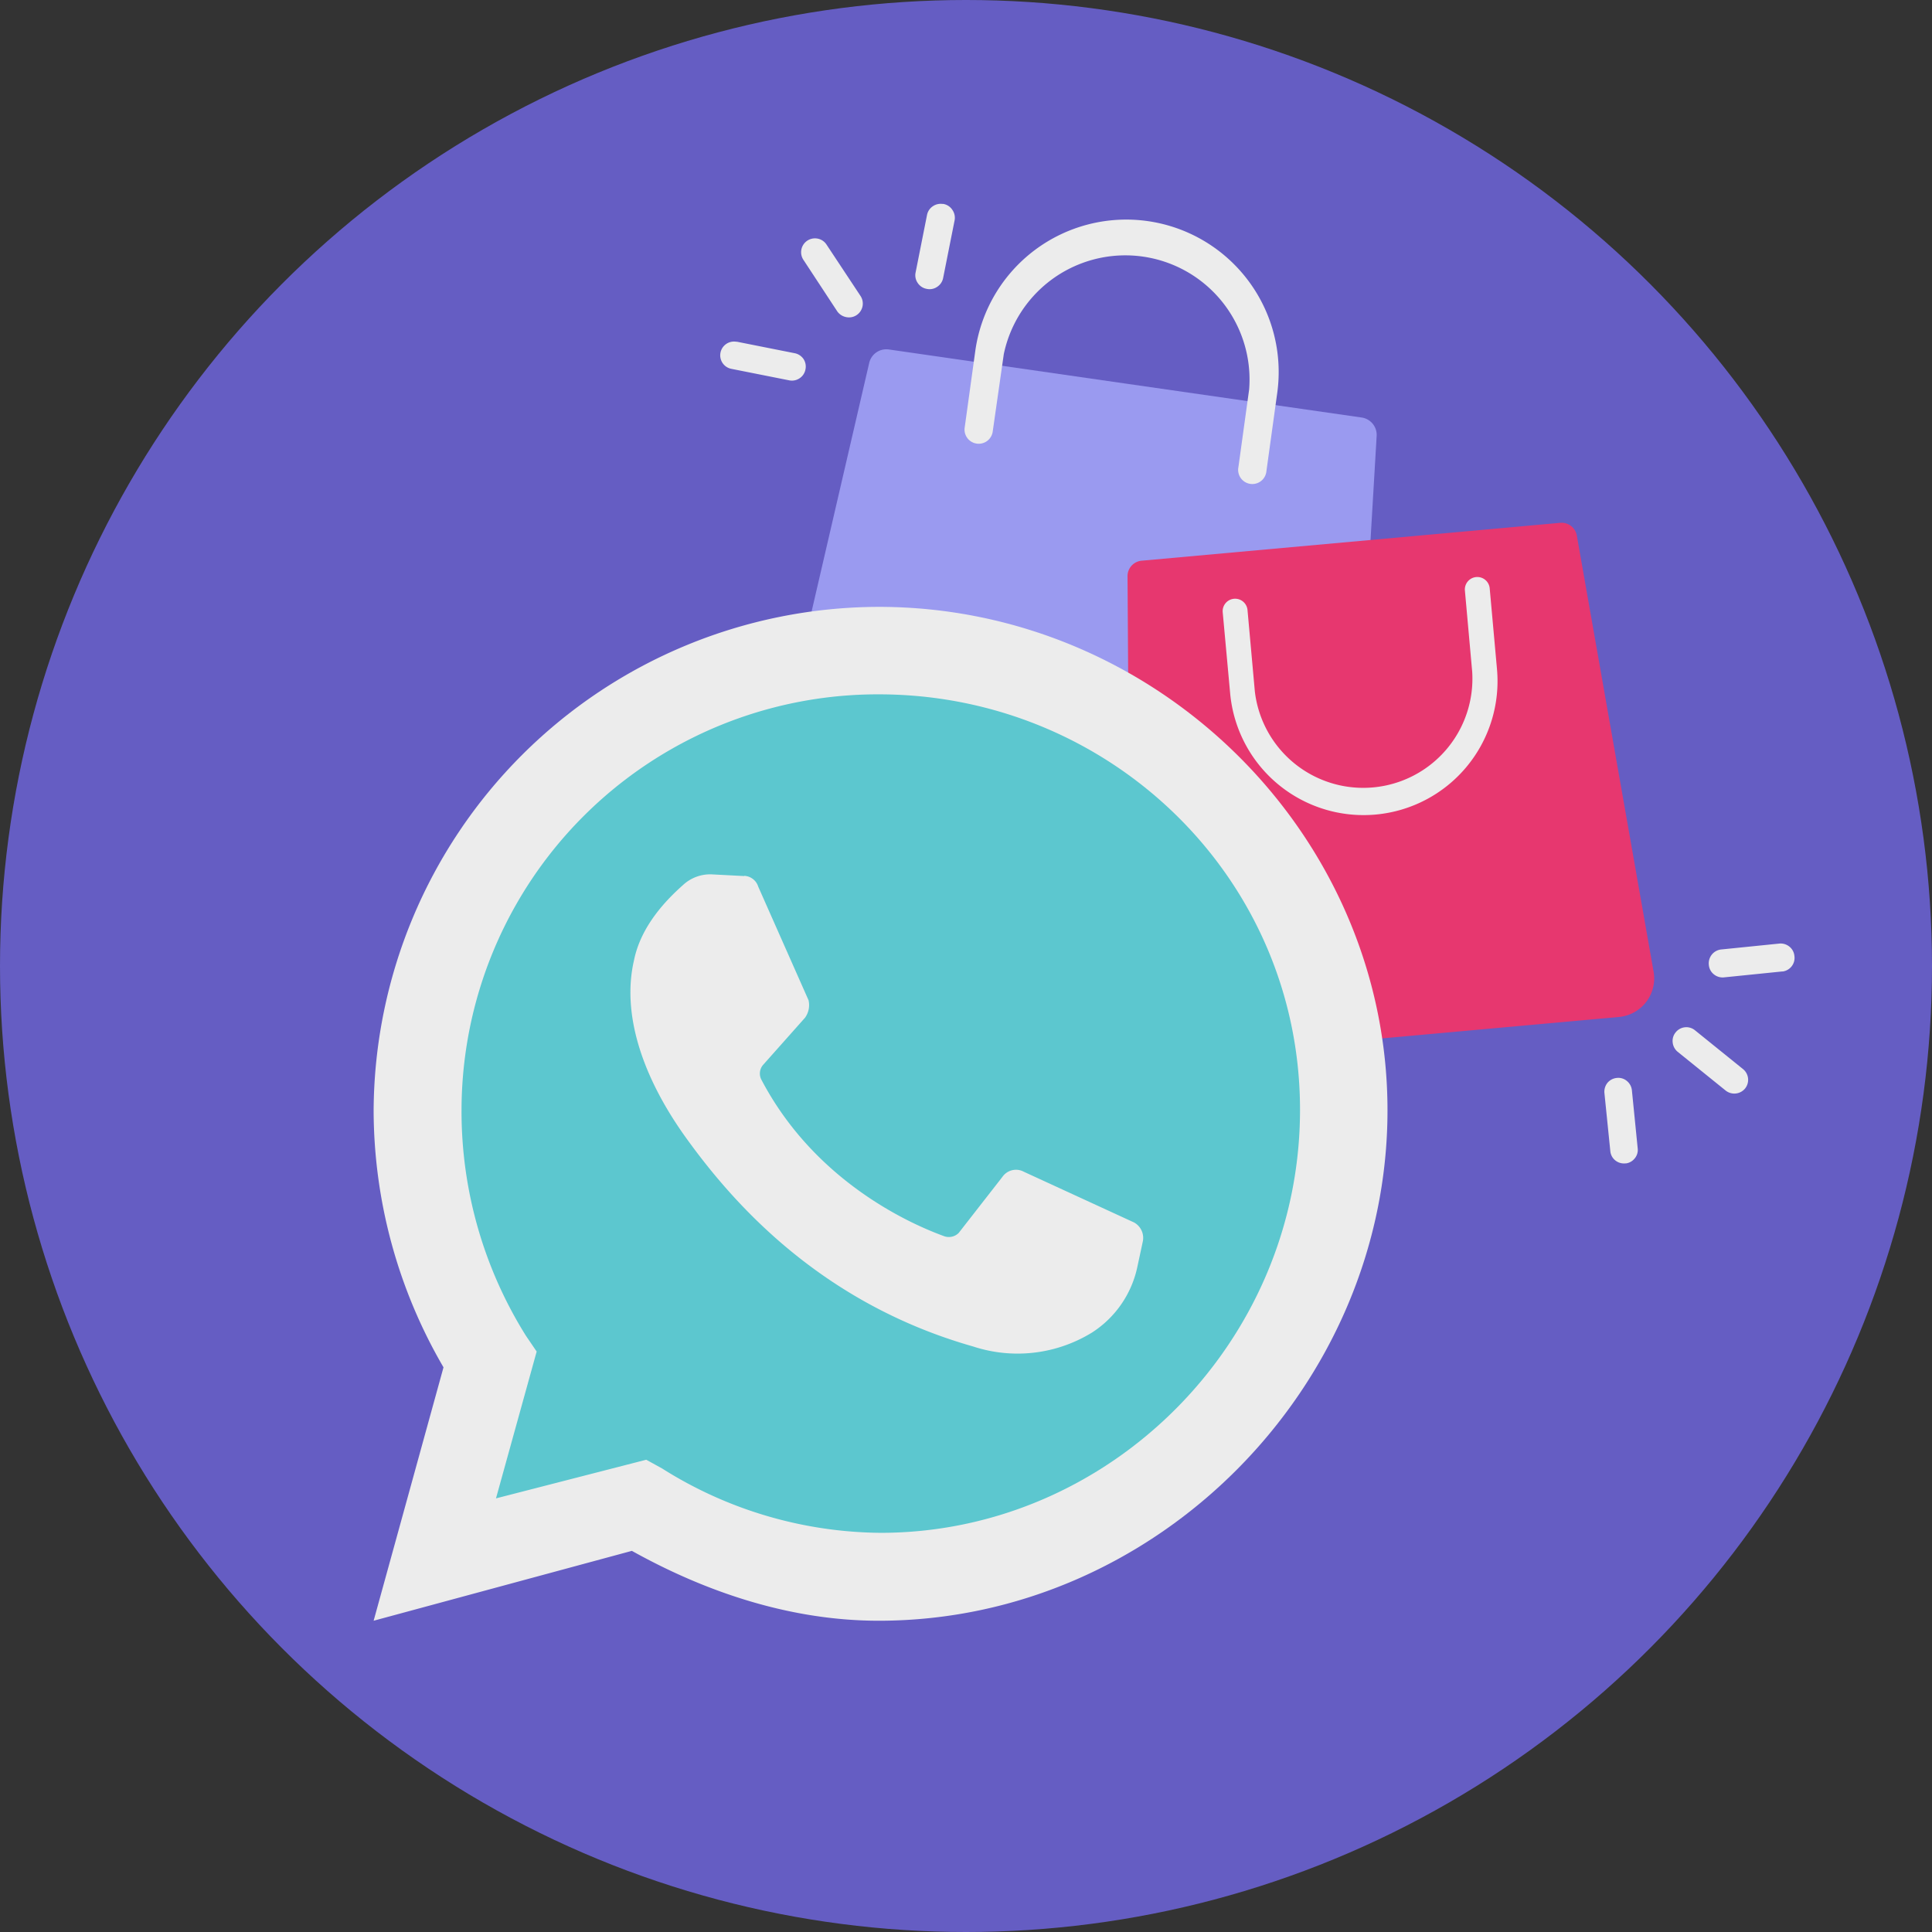 <?xml version="1.0"?>
<svg xmlns="http://www.w3.org/2000/svg" viewBox="0 0 180 180">
  <rect x="0" y="0" width="180" height="180" fill="#333333" stroke="none"/>
  <defs>
    <style>.cls-1{fill:#655dc3;}.cls-2{fill:#9a9af0;}.cls-2,.cls-3,.cls-4{fill-rule:evenodd;}.cls-3,.cls-5{fill:#ececec;}.cls-4{fill:#e7376f;}.cls-6{fill:#5cc7cf;}</style>
  </defs>
  <g id="Capa_2" data-name="Capa 2">
    <g id="Dise&#xF1;o">
      <circle class="cls-1" cx="90" cy="90" r="90"/>
      <path class="cls-2" d="M126.87,38.9l-22.05-3.17h0l-22-3.17a1.64,1.64,0,0,0-1.84,1.26L70.38,79.56a4.13,4.13,0,0,0,3.43,5l47,6.75a4.13,4.13,0,0,0,4.69-3.83l2.76-46.86A1.64,1.64,0,0,0,126.87,38.9Z"/>
      <path class="cls-3" d="M92.48,40.27a1.32,1.32,0,0,1-2.61-.38l1-7.23a14.2,14.2,0,0,1,28.12,4l-1,7.23a1.32,1.32,0,1,1-2.61-.37l1-7.24A11.57,11.57,0,0,0,93.52,33Z"/>
      <path class="cls-4" d="M145.36,48.71l-39,3.53a1.44,1.44,0,0,0-1.31,1.45l.26,41.24a3.51,3.51,0,0,0,1.19,2.66,3.44,3.44,0,0,0,2.75.92l41.57-3.76a3.61,3.61,0,0,0,3.24-4.23L146.91,49.9A1.44,1.44,0,0,0,145.36,48.71Z"/>
      <path class="cls-3" d="M113.92,57.07a1.16,1.16,0,1,1,2.31-.21l.68,7.55a10.17,10.17,0,0,0,20.25-1.84L136.48,55a1.16,1.16,0,0,1,2.31-.21l.68,7.54a12.48,12.48,0,0,1-24.86,2.26Z"/>
      <path class="cls-5" d="M87.89,19l-.08,0a1.29,1.29,0,0,0-.89.21,1.27,1.27,0,0,0-.55.81l-1.06,5.34a1.25,1.25,0,0,0,.19,1,1.27,1.27,0,0,0,.82.55h0a1.25,1.25,0,0,0,1-.19,1.27,1.27,0,0,0,.55-.82l1.06-5.33a1.28,1.28,0,0,0-.19-1A1.26,1.26,0,0,0,87.89,19Z"/>
      <path class="cls-5" d="M77,22.78a1.27,1.27,0,0,0-.89-.56,1.29,1.29,0,0,0-1.25,2L78,29a1.31,1.31,0,0,0,.82.54,1.28,1.28,0,0,0,1-.19h0a1.29,1.29,0,0,0,.35-1.78Z"/>
      <path class="cls-5" d="M74,32.9l-5.33-1.06h-.07a1.28,1.28,0,0,0-.43,2.53h0l5.33,1.06a1.28,1.28,0,0,0,1-.19,1.26,1.26,0,0,0,.54-.81,1.28,1.28,0,0,0-.19-1A1.31,1.31,0,0,0,74,32.9Z"/>
      <path class="cls-5" d="M151.43,108.39h.07a1.26,1.26,0,0,0,.8-.46,1.23,1.23,0,0,0,.28-.94l-.54-5.41a1.28,1.28,0,0,0-.47-.87,1.23,1.23,0,0,0-.94-.28h0a1.29,1.29,0,0,0-.87.46,1.33,1.33,0,0,0-.28.94l.55,5.42a1.25,1.25,0,0,0,.46.86A1.29,1.29,0,0,0,151.43,108.39Z"/>
      <path class="cls-5" d="M160.77,101.6a1.3,1.3,0,0,0,1.81-.18,1.29,1.29,0,0,0-.18-1.81L157.93,96a1.27,1.27,0,0,0-1.81.18h0a1.24,1.24,0,0,0-.28.94,1.29,1.29,0,0,0,.46.87Z"/>
      <path class="cls-5" d="M160.62,91.06l5.41-.55h.07a1.29,1.29,0,0,0,.8-.45,1.27,1.27,0,0,0,.28-1,1.25,1.25,0,0,0-.46-.86,1.29,1.29,0,0,0-.94-.29h0l-5.42.55a1.29,1.29,0,0,0-.86.46,1.32,1.32,0,0,0-.29,1,1.26,1.26,0,0,0,.47.86A1.29,1.29,0,0,0,160.62,91.06Z"/>
      <path class="cls-5" d="M34.81,151l6.51-23.61a47.68,47.68,0,0,1-6.51-23.94A47.16,47.16,0,0,1,81.87,56.54c25.9,0,47.4,21.18,47.4,46.91S107.77,151,81.87,151c-8.14,0-16-2.61-23-6.51Z"/>
      <path class="cls-6" d="M60.21,136l1.47.81a38.65,38.65,0,0,0,20.36,6c21.33,0,39.08-17.75,39.08-39.41S103.37,64.69,81.87,64.69A38.78,38.78,0,0,0,43,103.45a39.4,39.4,0,0,0,6,21l1,1.47L46.21,139.6Z"/>
      <path class="cls-5" d="M69.33,81.62l-3.09-.16a3.73,3.73,0,0,0-2.61,1c-1.46,1.3-3.9,3.74-4.56,7-1.14,4.89.66,10.75,4.89,16.61s12.38,15.31,26.71,19.38a13.24,13.24,0,0,0,11.07-1.3,9.64,9.64,0,0,0,4.24-6.19l.49-2.28a1.64,1.64,0,0,0-.82-1.79l-10.26-4.72a1.54,1.54,0,0,0-2,.48l-4.07,5.22a1.3,1.3,0,0,1-1.31.32c-2.77-1-12-4.88-17.1-14.65a1.24,1.24,0,0,1,.17-1.31L75,94.82a2,2,0,0,0,.33-1.63L70.64,82.6a1.43,1.43,0,0,0-1.31-1"/>
    </g>
  </g>
</svg>
